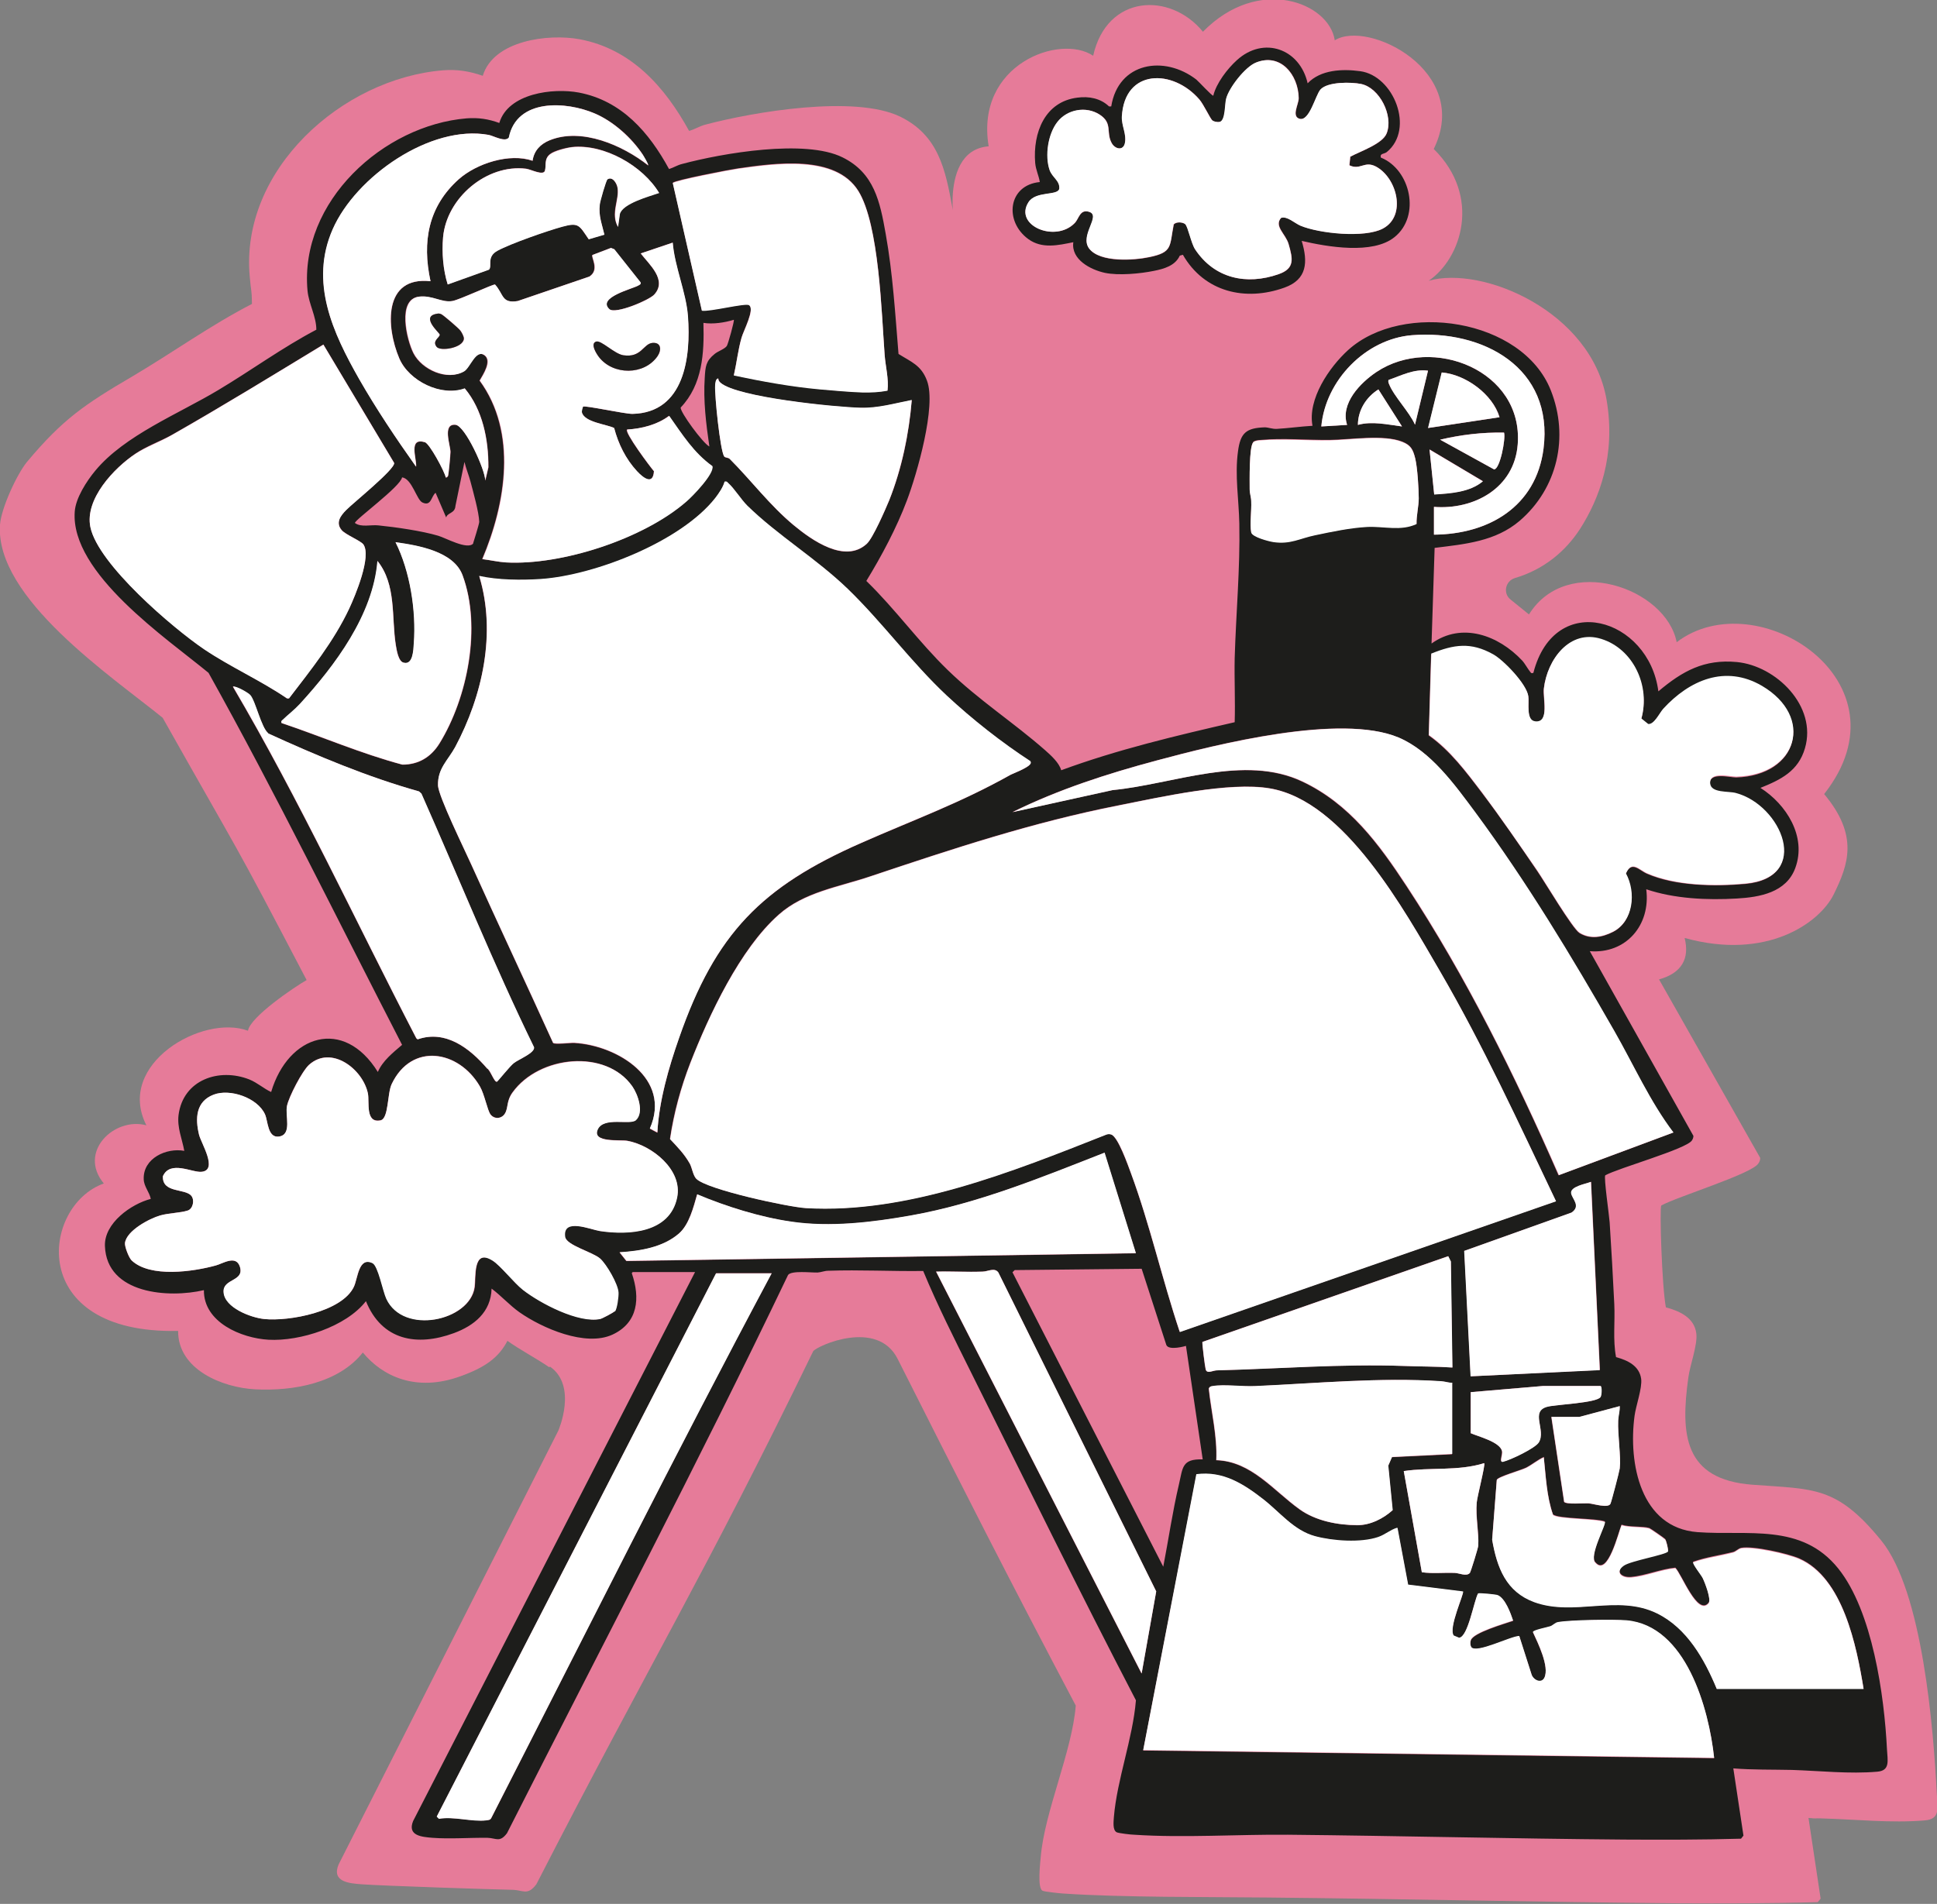 <?xml version="1.0" encoding="UTF-8"?>
<svg xmlns="http://www.w3.org/2000/svg" id="Ebene_2" viewBox="0 0 87.87 86.39">
  <rect x="0" y="0" width="87.87" height="86.39" fill="#808080" stroke="none"/>
  <defs>
    <style>.cls-1{fill:#e67b99;}.cls-2{fill:#1d1d1b;}.cls-3{fill:#fff;}</style>
  </defs>
  <g id="Ebene_1-2">
    <path class="cls-1" d="M24.92,62.04c-.55-.38-1.36-.81-1.9-1.2-.39.75-1,1.2-2.11,1.6-2.04.75-3.57,0-4.45-1.07-1.1,1.39-3.15,1.76-4.89,1.67-1.49-.08-3.5-.9-3.49-2.65-6.9.15-6.21-5.68-3.37-6.69-1.19-1.43.47-3.03,1.93-2.64-1.41-2.78,2.56-5.06,4.61-4.29.09-.62,2.11-1.99,2.66-2.3-3.53-6.75-2.79-5.26-6.53-11.9C5.08,30.7-.23,27.14,0,23.81c.05-.74.77-2.31,1.24-2.87,1.62-1.93,2.6-2.59,4.78-3.87,1.81-1.07,3.53-2.31,5.41-3.28-.01-.72-.04-.5-.1-1.23-.45-4.85,4.19-9,8.77-9.37.64-.05,1.2.04,1.8.25.49-1.61,2.97-1.92,4.39-1.66,2.35.44,3.87,2.16,4.97,4.16.25-.07.47-.21.72-.28,2.22-.59,6.79-1.36,8.85-.37,1.75.85,2.06,2.41,2.38,4.17.38,2.15-.91-2.63,1.64-2.82-.62-3.73,3.24-5.12,4.74-4.11.62-2.78,3.49-2.91,4.98-1.09,2.53-2.58,5.73-1.32,5.98.39,1.49-.95,6.23,1.39,4.49,4.93,2.18,2.15,1.26,4.97-.23,5.98,2.43-.7,7.38,1.38,8.07,5.4.43,2.51-.33,4.5-1.21,5.87-.65,1-1.63,1.83-2.95,2.22-.43.13-.55.69-.2.97l.84.68c1.72-2.77,6.22-1.21,6.7,1.26,3.63-2.77,10.71,1.79,6.69,6.89,1.58,1.89,1.1,3.2.43,4.56-.63,1.27-3.01,3.01-6.76,1.97.24.94-.14,1.6-1.16,1.88l4.59,8.1c0,.1-.03.18-.09.26-.31.47-3.68,1.5-4.4,1.9-.08.13.03,3.67.21,4.62.63.17,1.29.47,1.38,1.18.07.5-.29,1.46-.36,2-.36,2.59-.21,4.64,2.92,4.87,2.77.21,3.8.04,5.83,2.53,1.88,2.31,2.37,8.56,2.52,11.48.03.64.18,1.16-.54,1.22-1.54.13-3.17-.05-4.7-.09-1.08-.03.5.05-.58-.02l.55,3.66-.13.16c-2.13.06-4.29.06-6.42.05-6.17-.05-12.37-.2-18.54-.26-2.75-.03-6.55,0-9.25-.18-.17-.01-.87-.08-.96-.13-.24-.12-.1-1.28-.08-1.51.16-2.04,1.43-4.82,1.59-6.89-3.11-5.89-5.08-9.78-8.08-15.73-.92-1.83-3.64-.6-3.83-.35-4.96,10.22-7.37,14.08-12.56,24.19-.4.53-.6.26-1.08.25-.98-.02-5.87-.18-6.83-.25-.58-.04-1.39-.11-1.06-.9l9.97-19.69s.88-2.02-.38-2.9"></path>
    <path class="cls-1" d="M33.38,65.96c-5.3,9.79-4.75,8.79-9.88,18.68-.06.13-.16.12-.28.14-.77.09-5.59-.48-6.41-.35l-.12-.12,9.82-19.37,6.86,1.03Z"></path>
    <path class="cls-1" d="M57.31,65.72l1.36,4.14c.14.33,1.03,0,1.08.05l.92,6.17c-1.16-.03-1.1.45-1.32,1.37-.35,1.47-.57,2.99-.87,4.47l-8.31-16.01.12-.12,7-.08Z"></path>
    <path class="cls-1" d="M74.43,71.93v3.87l-3.32.16-.21.47.24,2.42c-.53.46-1.24.82-1.96.82-1.09,0-2.29-.23-3.17-.86-1.43-1.01-2.65-2.61-4.59-2.67.06-1.31-.27-2.6-.41-3.9.03-.1.11-.12.2-.13.62-.11,1.66.03,2.35,0,3.34-.15,6.89-.49,10.24-.26.21.01.41.09.63.09"></path>
    <path class="cls-1" d="M74.44,71.09c-.88-.06-1.76-.05-2.65-.08-3.46-.12-6.86.15-10.32.25-.21,0-.53.2-.61-.05-.04-.12-.2-1.39-.18-1.5l13.55-4.66.14.28.08,5.76Z"></path>
    <path class="cls-1" d="M76.2,76.29c.07.08-.39,1.82-.42,2.14-.07.76.13,1.67.08,2.34,0,.12-.41,1.42-.46,1.48-.18.22-.62,0-.84,0-.6-.02-1.21.05-1.81-.04l-.99-5.5c1.46-.21,3.01.02,4.44-.43"></path>
    <path class="cls-1" d="M79.89,73.77h1.55l2.22-.59c.01.27-.08.52-.09.79-.03.78.16,1.94.08,2.6-.02.19-.45,1.79-.51,1.92-.12.26-.93,0-1.2-.02-.26-.02-1.25.07-1.35-.08l-.71-4.63Z"></path>
    <path class="cls-1" d="M75.44,72.43l3.98-.34h3.19c.09.01.07.5,0,.59-.21.33-2.45.41-2.92.52-1,.24-.07,1.27-.49,1.94-.2.33-1.57.96-1.97,1.05-.25.06-.01-.38-.07-.58-.14-.5-1.32-.79-1.73-.97v-2.23Z"></path>
    <path class="cls-1" d="M71.67,19.92c-.79-.1-1.65-.3-2.43-.08,0-.8.46-1.52,1.13-1.93l1.3,2.01Z"></path>
    <path class="cls-2" d="M53.78,10.18c.12.12.26.85.44,1.13.88,1.34,2.34,1.64,3.79,1.13.73-.25.65-.68.45-1.37-.13-.46-.67-.81-.34-1.19.27-.09.62.25.88.36.85.35,2.92.57,3.74.13,1.09-.58.63-2.32-.33-2.82-.52-.26-.7.18-1.19-.05l.04-.39c.44-.24,1.47-.58,1.65-1.06.31-.8-.32-2.07-1.16-2.24-.44-.09-1.51-.11-1.84.25-.23.26-.5,1.45-.95,1.33-.38-.11-.04-.65-.04-.94-.02-1.07-.83-2.07-1.94-1.61-.48.19-1.22,1.14-1.35,1.64-.07.26-.02.97-.29,1.05-.1.03-.28,0-.35-.08-.1-.1-.38-.7-.57-.93-1.2-1.4-3.4-1.41-3.52.77-.02.41.21.79.14,1.19-.07.38-.46.29-.61,0-.26-.49.06-.89-.54-1.28-.62-.4-1.47-.23-1.92.34-.42.54-.57,1.52-.35,2.17.12.35.48.49.44.86-.09.33-1.07.09-1.4.61-.67,1.05,1.22,1.85,2.1.94.19-.2.23-.63.65-.51.58.17-.45,1.08.01,1.68.49.64,2.03.53,2.73.38,1.06-.22.9-.49,1.1-1.48.11-.14.42-.12.54,0M59.32,3.78c.59-.62,1.57-.66,2.38-.55,1.52.2,2.49,2.62,1.21,3.67-.13.1-.32.05-.27.25,1.35.54,1.82,2.65.62,3.61-.99.8-3.05.44-4.21.17.29.96.25,1.75-.78,2.12-1.78.64-3.64.2-4.61-1.49l-.14.04c-.21.46-.72.6-1.17.69-.63.13-1.61.22-2.23.09-.64-.14-1.54-.6-1.43-1.39-.69.14-1.42.31-2.04-.14-1.11-.81-.92-2.45.52-2.59-.05-.31-.18-.54-.21-.87-.11-1.37.44-2.78,1.92-2.96.51-.07,1.05.03,1.43.4h.1c.32-2.01,2.41-2.34,3.86-1.22.1.08.72.76.77.73.14-.57.64-1.22,1.07-1.61,1.22-1.11,2.86-.51,3.21,1.05"></path>
    <path class="cls-2" d="M63.4,69.34c-.31.09-.54.31-.86.42-.79.28-2.06.18-2.87-.04-.97-.26-1.6-1.08-2.36-1.68-.9-.7-1.83-1.29-3.03-1.13l-2.42,12.52,25.9.35c-.24-2.25-1.28-6.01-3.97-6.24-.59-.05-2.56-.03-3.11.08-.14.03-.23.15-.36.19-.14.04-.77.17-.78.26.22.48.76,1.56.52,2.07-.14.29-.52.1-.59-.17l-.55-1.72c-.38,0-1.96.81-2.18.5-.05-.1-.05-.2-.02-.31.1-.35,1.55-.76,1.92-.89-.11-.34-.35-1-.69-1.15-.08-.04-.85-.11-.9-.08-.19.34-.46,1.97-.86,2.01l-.25-.1c-.26-.33.49-1.93.42-2l-2.49-.31-.48-2.56ZM67.33,66.39c-1.18.37-2.45.18-3.65.36l.82,4.59c.49.07.99.01,1.49.03.19,0,.54.18.69,0,.04-.05.37-1.13.38-1.24.04-.56-.12-1.32-.07-1.95.02-.27.4-1.72.34-1.79M70.03,66.11c-.29.13-.51.33-.8.48-.24.12-1.28.41-1.33.55l-.21,2.71c.22,1.27.63,2.36,1.91,2.83,1.82.67,3.78-.36,5.57.51,1.36.67,2.15,2.08,2.71,3.43h6.66c-.32-1.96-.94-5.04-2.92-5.91-.53-.23-2.1-.58-2.63-.48-.14.03-.23.15-.37.19-.6.15-1.22.23-1.81.44-.05.07.37.6.43.72.1.21.4.98.27,1.14-.5.62-1.23-1.33-1.51-1.59-.65.06-1.36.36-2,.42-.47.04-.74-.27-.33-.54.32-.22,1.9-.49,2-.64.01-.12-.08-.47-.13-.54-.03-.04-.68-.49-.72-.5-.3-.09-.9-.03-1.26-.15-.14.31-.62,2.36-1.18,1.71-.33-.28.51-1.77.42-1.86-.41-.15-2.14-.11-2.35-.32-.29-.82-.32-1.76-.42-2.63M70.37,64.29l.58,3.86c.08.13.89.05,1.11.07.22.01.88.23.99.02.05-.11.4-1.45.42-1.6.07-.55-.09-1.52-.07-2.17,0-.23.08-.43.07-.66l-1.83.49h-1.28ZM66.71,63.17v1.86c.33.15,1.31.38,1.42.8.04.17-.15.53.05.49.33-.08,1.46-.6,1.62-.88.35-.57-.42-1.42.4-1.62.38-.09,2.23-.16,2.4-.43.05-.08.06-.48,0-.5h-2.62s-3.28.28-3.28.28ZM65.88,62.75c-.18,0-.34-.06-.51-.07-2.76-.19-5.68.09-8.43.22-.57.03-1.42-.09-1.94,0-.08.01-.14.03-.17.11.11,1.08.39,2.16.34,3.25,1.59.05,2.6,1.39,3.78,2.23.73.52,1.72.71,2.61.72.59,0,1.18-.3,1.61-.68l-.2-2.02.17-.39,2.73-.13v-3.23ZM35.01,57.77h-2.52l-12.67,24.65.1.1c.67-.11,1.51.15,2.15.07.1-.01.18,0,.23-.12,4.21-8.25,8.35-16.54,12.71-24.71M51.79,75.93l.66-3.72-7.16-14.47c-.17-.24-.48-.05-.72-.04-.7.02-1.41-.02-2.11,0l9.32,18.23ZM51.79,57.57l-5.76.06-.1.1,6.84,13.36c.24-1.24.42-2.5.71-3.73.18-.77.13-1.17,1.08-1.14l-.76-5.15s-.77.23-.89-.04l-1.12-3.46ZM65.88,62.05l-.07-4.81-.12-.24-11.15,3.89c-.01.09.12,1.15.15,1.25.06.21.33.05.5.04,2.85-.08,5.65-.3,8.5-.2.73.03,1.45.02,2.18.07M72.17,53.63c-.23.09-.93.21-.89.51.04.27.46.58.02.88l-4.87,1.74.29,5.69,5.86-.29-.4-8.54ZM51.52,56.86l-1.42-4.55c-2.86,1.12-5.75,2.31-8.79,2.85-1.74.31-3.66.54-5.42.28-1.4-.21-2.96-.69-4.27-1.24-.17.58-.36,1.38-.83,1.78-.73.63-1.76.79-2.69.85l.31.39,23.1-.35ZM27.88,59.5c.1-.13.17-.68.16-.86-.03-.39-.54-1.28-.83-1.54-.34-.3-1.53-.6-1.59-.99-.12-.87,1.14-.33,1.58-.26,1.32.2,3.17.09,3.51-1.52.26-1.26-1.15-2.37-2.25-2.57-.31-.06-1.63.1-1.35-.52.27-.59,1.47-.18,1.73-.42.38-.35.09-1.17-.16-1.53-1.2-1.72-4.23-1.4-5.43.27-.29.4-.18.7-.35.97-.15.24-.47.26-.65.03-.14-.18-.27-.91-.48-1.27-.96-1.65-3.1-2-4-.11-.21.44-.13,1.58-.51,1.65-.7.14-.5-.84-.57-1.22-.23-1.11-1.66-2.2-2.67-1.3-.31.28-.92,1.44-1,1.86-.09.44.25,1.3-.36,1.4-.52.08-.5-.71-.64-1.01-.34-.75-1.59-1.17-2.33-.89-.81.31-.84,1.08-.66,1.82.1.4.86,1.6.12,1.68-.42.05-1.42-.54-1.76.2-.03.78,1.01.55,1.29.89.16.2.07.6-.17.67-.33.1-.85.11-1.24.22-.49.14-1.53.69-1.6,1.25-.02.17.17.67.3.79.84.8,2.81.51,3.82.23.31-.08.91-.49,1.09.05.23.69-.78.53-.73,1.16.05.71,1.25,1.16,1.84,1.22,1.13.11,3.53-.33,4.07-1.47.18-.38.21-1.38.85-1.07.26.13.46,1.26.63,1.61.77,1.67,3.79,1.01,4-.52.06-.44-.09-1.78.81-1.21.36.23.97,1.01,1.38,1.33.78.61,2.53,1.52,3.51,1.32.09-.02.6-.29.65-.35M53.52,60.43l17.06-5.93c-1.68-3.52-3.3-7.06-5.26-10.43-1.62-2.78-4.32-7.72-7.71-8.3-1.83-.32-4.97.4-6.87.77-3.91.77-7.49,1.96-11.26,3.22-1.43.48-3.01.71-4.16,1.74-1.76,1.56-3.15,4.54-4.01,6.73-.43,1.11-.75,2.27-.92,3.45.34.37.65.68.9,1.12.1.19.15.53.29.68.49.49,4.18,1.29,4.97,1.33,4.6.27,9.39-1.66,13.59-3.32.09-.04.17-.05.26-.02.31.1.76,1.4.9,1.76.86,2.33,1.42,4.83,2.21,7.19M75.9,51.39c-1.07-1.42-1.8-3.07-2.68-4.6-1.95-3.41-3.98-6.77-6.31-9.93-.93-1.25-2.02-2.79-3.49-3.4-2.61-1.1-8.2.3-10.97,1.05-2.24.6-4.44,1.31-6.53,2.34l4.54-1c2.73-.26,5.97-1.64,8.62-.38,2.13,1.01,3.46,2.82,4.72,4.74,2.7,4.11,4.93,8.61,6.9,13.12l5.18-1.93ZM12.17,33.28c-.32-.26-.58-1.45-.82-1.73-.09-.1-.63-.42-.79-.39,3.04,5.17,5.56,10.63,8.32,15.95l.06.05c1.26-.44,2.36.4,3.15,1.32.14.06.33.65.45.6.05-.03.58-.7.76-.84.23-.18.96-.46.92-.72-1.84-3.77-3.4-7.67-5.11-11.51l-.11-.1c-2.35-.66-4.63-1.62-6.84-2.63M64.92,29.66l-.11,3.71c.97.69,1.7,1.66,2.41,2.6.86,1.13,1.71,2.37,2.51,3.55.34.49,1.6,2.62,1.92,2.82.49.3,1.03.2,1.52-.05.92-.47,1.04-1.79.58-2.64.26-.62.61-.15.97,0,1.29.56,3.07.58,4.45.46,3.03-.28,1.62-3.56-.44-4.1-.33-.09-1.12.01-1.16-.43-.05-.56.89-.3,1.19-.3,2.8-.09,3.54-2.72,1.16-4.12-1.65-.98-3.28-.26-4.48,1.04-.17.18-.41.71-.68.69l-.31-.25c.41-1.47-.35-3.15-1.82-3.62-1.43-.45-2.45.93-2.6,2.24-.05.42.27,1.57-.38,1.5-.44-.04-.27-.86-.32-1.15-.08-.55-1.11-1.62-1.59-1.89-1.02-.57-1.77-.45-2.82-.03M12.77,32.81c1.83.62,3.63,1.4,5.49,1.89.73,0,1.29-.34,1.68-.96,1.28-2.08,1.92-5.29,1.05-7.63-.4-1.09-2.04-1.36-3.04-1.5.66,1.32.94,3.11.83,4.59-.02.31-.04.96-.44.88-.26-.04-.34-.58-.38-.81-.2-1.26.03-2.73-.83-3.81-.2,2.45-1.92,4.73-3.52,6.49-.24.27-.53.48-.79.73-.06.06-.06.05-.04.15M46.75,34.56c-1.32-.86-2.64-1.9-3.8-2.98-1.61-1.5-2.91-3.31-4.49-4.84-1.43-1.39-3.19-2.43-4.56-3.78-.29-.29-.58-.77-.86-1.02-.06-.05-.08-.09-.17-.07-.07.25-.26.53-.42.74-1.55,1.98-5.46,3.51-7.91,3.68-.88.06-1.95.05-2.8-.14.78,2.59.14,5.44-1.09,7.76-.33.62-.8.97-.78,1.74.02.49,1.22,2.94,1.51,3.59,1.22,2.7,2.48,5.39,3.71,8.09.09.08.75-.01.97,0,1.94.11,4.42,1.62,3.42,3.89l.34.18c.08-1.45.51-2.93.98-4.3,1.65-4.74,3.75-6.86,8.27-8.85,2.39-1.05,4.45-1.79,6.77-3.09.14-.08,1.04-.4.9-.59M21.46,24.66s.28-.88.28-.98c-.01-.42-.28-1.39-.4-1.84-.08-.3-.2-.58-.27-.88l-.41,2c-.02.34-.37.3-.42.52l-.48-1.12c-.21.17-.19.63-.6.44-.26-.12-.47-1.08-.92-1.14-.07.42-2.14,1.92-2.14,2.07.28.21.73.07,1.07.11.79.08,1.97.25,2.71.47.32.09,1.33.66,1.59.35M65.06,22.43c.74-.04,1.62-.1,2.21-.6l-2.42-1.44.21,2.03ZM56.85,20.07c-.19.19-.16,1.77-.16,2.12,0,.2.07.37.07.55.02.41-.07,1.04,0,1.4.04.21.8.41,1.02.44.76.11,1.19-.17,1.87-.31.76-.16,1.62-.34,2.39-.38.77-.03,1.5.2,2.22-.13-.01-.37.1-.82.1-1.16,0-.43-.06-1.4-.16-1.81-.1-.4-.19-.59-.58-.75-.85-.34-2.38-.09-3.3-.08-.99.01-2.15-.09-3.11,0-.13.01-.25.01-.36.09M68.23,19.63c-.98-.02-1.96.09-2.9.32l2.45,1.35c.27-.02.53-1.4.45-1.67M63.6,19.35l-1.07-1.68c-.55.35-.93.95-.93,1.61.64-.18,1.35-.02,2,.07M41.36,18.16c-.78.15-1.51.37-2.31.35-1.16-.03-5.58-.47-6.35-1.13-.06-.05-.11-.11-.11-.2-.12,0-.13.23-.14.32-.04.42.22,2.96.41,3.22.04.06.18.04.25.11.97.97,1.82,2.11,2.9,3.01.81.67,2.32,1.75,3.31.84.28-.26.85-1.57,1.02-1.98.57-1.42.9-3.01,1.02-4.54M68.03,18.93c-.32-1.05-1.55-1.94-2.62-2.03l-.62,2.52,3.25-.49ZM64.78,16.82c-.64-.08-1.21.22-1.79.42-.02.08,0,.14.03.21.22.53.92,1.25,1.17,1.82l.59-2.45ZM16.48,24.7c-.13-.17-.8-.44-.98-.65-.29-.34-.05-.66.21-.92.29-.3,2.22-1.85,2.17-2.13l-3.21-5.37c-2.28,1.39-4.55,2.78-6.87,4.1-.52.29-1.17.52-1.65.85-.97.65-2.31,2.06-2.05,3.33.35,1.69,3.75,4.59,5.17,5.55,1.19.8,2.56,1.41,3.75,2.23h.09c.99-1.31,2.02-2.59,2.73-4.08.27-.57,1.03-2.38.64-2.92M65.05,24.26c2.47-.02,4.63-1.26,4.97-3.9.47-3.68-2.76-5.4-5.97-5.15-2.09.17-3.92,2.04-4.11,4.14l1.17-.07c-.32-.97.6-1.91,1.33-2.4,2.54-1.7,6.66-.06,6.41,3.28-.15,1.99-1.99,2.98-3.8,2.84v1.26ZM32.18,20.26c-.15-1.03-.28-2.08-.21-3.12.03-.51.05-.76.45-1.08.14-.12.45-.22.55-.36.06-.09.35-1.14.32-1.19-.42.13-.96.21-1.38.14.04,1.37-.04,2.8-1.03,3.84-.05.18,1.01,1.63,1.3,1.77M26.45,18.45c.1-.06,1.87.33,2.23.33,2.36-.05,2.67-2.57,2.52-4.44-.08-1.07-.6-2.23-.69-3.33l-1.45.49c.39.5,1.21,1.2.62,1.86-.22.25-1.77.91-2.04.67-.58-.53,1.06-.92,1.3-1.07.06-.04.14-.05.11-.15l-1.19-1.5-.15-.06-.84.32c-.08.1.34.67-.14.98l-3.25,1.11c-.74.12-.62-.3-1.03-.75-.1-.02-1.63.7-1.94.75-.49.08-.91-.27-1.51-.2-1,.12-.56,1.96-.25,2.57.38.75,1.53,1.27,2.29.82.28-.16.53-1.02.93-.73.35.26-.06.87-.22,1.15,1.72,2.35,1.19,5.58.12,8.1.34.04.73.13,1.07.15,2.53.14,6.25-1.07,8.19-2.77.27-.24,1.27-1.26,1.17-1.6-.86-.61-1.36-1.44-1.96-2.28-.54.41-1.24.58-1.9.62-.13.12,1.06,1.71,1.22,1.89-.04.66-.49.31-.77,0-.5-.55-.84-1.24-1.03-1.96-.35-.17-1.34-.26-1.46-.7-.02-.07,0-.25.05-.27M40.26,17.73c.06-.55-.09-1.1-.13-1.65-.14-1.87-.24-5.89-1.19-7.42-1.03-1.67-3.8-1.26-5.47-1.02-.36.05-2.85.53-2.95.65l1.32,5.79c.35.06,1.98-.36,2.14-.25.27.19-.25,1.16-.34,1.48-.16.56-.22,1.14-.35,1.71,1.28.27,2.6.51,3.9.63.59.06,1.35.13,1.93.14.39,0,.76,0,1.14-.08M29.9,8.76c-.75-1.25-2.51-2.25-3.96-2.09-.25.03-.8.16-.99.32-.28.22-.16.51-.23.75-.07.24-.63-.06-.86-.09-1.78-.21-3.6,1.32-3.76,3.11-.06.69,0,1.48.21,2.14l1.86-.67c.17-.15-.12-.58.39-.86.57-.31,2.27-.91,2.94-1.09.76-.2.77-.06,1.2.57l.71-.21c-.11-.49-.26-.84-.21-1.36.02-.15.29-1.11.35-1.15.23-.15.43.19.46.39.09.53-.33,1.17.02,1.77l.08-.58c.11-.48,1.35-.82,1.78-.96M29.41,7.5s-.2-.41-.25-.49c-.51-.77-1.33-1.5-2.17-1.86-1.3-.56-3.54-.7-3.9,1.09-.17.23-.7-.08-.92-.12-2.63-.48-6.02,1.89-7.07,4.28-1.06,2.42,0,4.7,1.2,6.8.78,1.37,1.67,2.69,2.58,3.98.04-.35-.37-1.34.4-1.11.21.06.88,1.32.95,1.6.02.02.09-.04.1-.07.02-.05.11-.96.11-1.09,0-.3-.38-1.29.23-1.23.44.04,1.34,2.04,1.35,2.53l.14-.6c.01-1.26-.26-2.61-1.07-3.58-1.06.39-2.53-.33-2.97-1.36-.61-1.44-.73-3.74,1.41-3.51-.39-1.79-.1-3.39,1.28-4.62.81-.73,2.31-1.2,3.35-.84.06-.47.36-.76.77-.93,1.46-.59,3.32.23,4.47,1.14M28.66,57.77c.39,1.13.29,2.25-.88,2.79-1.22.56-3.18-.29-4.22-1.02-.45-.32-.82-.74-1.26-1.07-.03,1.07-.79,1.68-1.71,2.02-1.68.62-3.27.33-3.99-1.45-.9,1.16-2.99,1.83-4.42,1.75-1.23-.07-2.95-.79-2.93-2.25-1.58.37-4.41.19-4.49-2-.04-1.04,1.19-1.91,2.08-2.14-.06-.31-.31-.56-.32-.89-.04-.96,1.04-1.44,1.84-1.29-.1-.55-.33-1.05-.26-1.63.21-1.6,1.84-2.15,3.21-1.61.37.15.66.42.99.57.77-2.6,3.29-3.41,4.84-.91.22-.51.69-.88,1.1-1.23-2.91-5.64-5.69-11.34-8.78-16.88-1.89-1.56-6.27-4.52-6.07-7.31.04-.62.54-1.39.93-1.86,1.33-1.61,3.8-2.59,5.58-3.66,1.49-.89,2.91-1.93,4.45-2.74,0-.6-.34-1.16-.4-1.77-.37-4.05,3.45-7.51,7.22-7.82.53-.04.99.03,1.48.21.4-1.35,2.44-1.6,3.61-1.38,1.94.37,3.18,1.8,4.09,3.47.2-.06.38-.18.59-.23,1.83-.49,5.59-1.14,7.28-.3,1.44.71,1.7,2.01,1.96,3.48.32,1.79.43,3.62.58,5.44.57.36,1.03.51,1.29,1.21.44,1.15-.46,4.25-.91,5.44-.47,1.25-1.15,2.52-1.84,3.65,1.31,1.27,2.38,2.77,3.69,4.04,1.41,1.37,3,2.39,4.42,3.64.26.23.64.57.73.91,2.55-.94,5.22-1.57,7.87-2.18.03-.97-.02-1.94,0-2.91.06-2.02.25-4.07.21-6.1-.02-1.09-.21-2.19-.06-3.28.11-.84.37-1.06,1.21-1.09.17,0,.34.08.55.07.53-.03,1.09-.11,1.62-.14-.23-1.21.76-2.66,1.62-3.44,2.47-2.23,7.9-1.43,9.19,1.83.84,2.12.3,4.45-1.41,5.92-1.1.94-2.49,1.06-3.86,1.23l-.14,4.34c1.38-.99,3.04-.37,4.11.77.13.14.26.39.37.52.05.06.05.07.14.04.97-3.77,5.24-2.49,5.67.84,1.09-.92,2.08-1.47,3.56-1.33,1.78.17,3.65,2,3.09,3.91-.3,1.04-1.1,1.43-2.02,1.8,1.17.74,2.11,2.21,1.58,3.64-.41,1.11-1.61,1.32-2.65,1.38-1.35.08-2.84.01-4.11-.42.21,1.63-.92,2.94-2.56,2.81l4.7,8.38c0,.08-.03.15-.07.21-.26.39-3.34,1.25-3.93,1.58-.07.1.18,1.83.2,2.13.08,1.23.15,2.48.21,3.71.04.81-.07,1.62.08,2.41.52.14,1.06.39,1.14.99.05.42-.24,1.22-.3,1.67-.29,2.16.27,5.08,2.85,5.28,2.28.17,4.72-.43,6.39,1.65,1.55,1.93,2.09,5.76,2.21,8.2.03.53.15.97-.44,1.02-1.26.11-2.61-.04-3.87-.08-.89-.02-1.78,0-2.66-.07l.46,3.05-.11.14c-1.75.05-3.53.05-5.29.04-5.08-.04-10.18-.17-15.26-.22-2.26-.02-4.75.15-6.98,0-.14,0-.71-.07-.79-.11-.2-.1-.14-.5-.13-.69.14-1.7.86-3.57,1-5.3-2.56-4.92-5-9.9-7.47-14.86-.76-1.53-1.53-3.05-2.18-4.62-1.43.02-2.88-.06-4.31-.01-.16,0-.32.07-.48.08-.3.01-1.18-.1-1.34.11-4.08,8.53-8.48,16.9-12.75,25.33-.33.44-.49.22-.89.21-.81-.01-1.7.06-2.49,0-.48-.04-1.15-.09-.88-.76l12.79-24.91h-2.83Z"></path>
    <path class="cls-3" d="M64.92,29.66c1.04-.42,1.8-.54,2.82.03.48.27,1.51,1.34,1.59,1.89.05.29-.12,1.11.32,1.15.65.07.34-1.08.39-1.5.15-1.31,1.17-2.69,2.6-2.24,1.47.46,2.23,2.15,1.82,3.61l.31.25c.27.03.51-.5.68-.69,1.19-1.3,2.82-2.01,4.48-1.04,2.38,1.4,1.64,4.04-1.16,4.12-.3,0-1.24-.25-1.19.31.04.44.83.34,1.16.43,2.07.54,3.48,3.83.44,4.11-1.38.13-3.16.1-4.45-.46-.36-.15-.7-.62-.97,0,.47.86.34,2.17-.58,2.64-.49.25-1.03.35-1.52.05-.32-.2-1.58-2.32-1.92-2.82-.81-1.17-1.66-2.41-2.51-3.55-.72-.94-1.44-1.92-2.41-2.6l.11-3.71Z"></path>
    <path class="cls-3" d="M53.52,60.43c-.79-2.36-1.35-4.86-2.21-7.19-.13-.36-.58-1.66-.9-1.76-.09-.03-.17-.02-.26.02-4.2,1.66-8.99,3.59-13.59,3.32-.8-.05-4.49-.84-4.97-1.33-.15-.15-.19-.49-.29-.68-.25-.45-.56-.76-.9-1.12.18-1.18.49-2.34.92-3.45.85-2.19,2.25-5.17,4.01-6.73,1.16-1.03,2.73-1.25,4.16-1.74,3.76-1.26,7.35-2.45,11.26-3.22,1.9-.38,5.03-1.09,6.87-.77,3.38.58,6.09,5.52,7.71,8.3,1.96,3.37,3.58,6.91,5.26,10.43l-17.06,5.93Z"></path>
    <path class="cls-3" d="M75.9,51.39l-5.18,1.93c-1.98-4.51-4.2-9.01-6.9-13.12-1.26-1.92-2.59-3.73-4.72-4.74-2.65-1.26-5.89.13-8.62.39l-4.54,1c2.09-1.03,4.29-1.74,6.53-2.34,2.76-.74,8.35-2.14,10.97-1.05,1.47.62,2.56,2.15,3.49,3.4,2.33,3.16,4.36,6.52,6.31,9.93.88,1.54,1.61,3.19,2.68,4.6"></path>
    <path class="cls-3" d="M35.01,57.77c-4.36,8.17-8.5,16.46-12.72,24.71-.05.11-.13.1-.23.12-.64.08-1.47-.19-2.15-.07l-.1-.1,12.67-24.65h2.52Z"></path>
    <path class="cls-3" d="M65.88,62.75v3.22l-2.73.14-.17.39.2,2.02c-.43.39-1.02.69-1.61.68-.89,0-1.88-.19-2.61-.72-1.18-.85-2.18-2.18-3.78-2.23.05-1.09-.22-2.17-.34-3.25.03-.08.09-.1.17-.11.51-.09,1.36.03,1.94,0,2.75-.12,5.67-.4,8.43-.22.18.01.34.08.52.07"></path>
    <path class="cls-3" d="M51.52,56.86l-23.1.35-.31-.39c.93-.06,1.96-.22,2.69-.85.47-.41.67-1.21.83-1.78,1.3.55,2.86,1.04,4.27,1.24,1.76.26,3.67.03,5.42-.28,3.04-.54,5.93-1.73,8.79-2.85l1.42,4.56Z"></path>
    <path class="cls-3" d="M51.79,75.93l-9.32-18.23c.7-.02,1.41.03,2.11,0,.24,0,.54-.2.71.04l7.16,14.47-.66,3.72Z"></path>
    <path class="cls-3" d="M72.17,53.63l.4,8.54-5.86.28-.29-5.69,4.87-1.74c.44-.3.02-.62-.02-.88-.04-.3.65-.42.89-.51"></path>
    <path class="cls-3" d="M65.88,62.05c-.72-.05-1.45-.04-2.18-.07-2.85-.1-5.64.13-8.5.2-.18,0-.44.17-.5-.04-.03-.1-.17-1.16-.15-1.25l11.15-3.89.12.24.07,4.81Z"></path>
    <path class="cls-3" d="M63.4,69.34l.48,2.56,2.49.31c.07.07-.68,1.67-.42,2l.24.1c.41-.04.67-1.67.86-2.01.05-.03.82.04.9.08.34.15.58.82.69,1.15-.37.13-1.82.54-1.92.89-.03.1-.03.21.02.31.22.32,1.8-.5,2.18-.5l.55,1.72c.07.27.45.46.59.17.24-.5-.3-1.59-.52-2.07,0-.09.63-.21.78-.26.13-.04.22-.17.36-.19.55-.1,2.52-.13,3.11-.08,2.69.24,3.73,3.99,3.97,6.24l-25.9-.35,2.41-12.52c1.2-.16,2.13.43,3.03,1.13.76.59,1.39,1.42,2.35,1.68.81.22,2.08.31,2.87.04.32-.11.55-.33.86-.42"></path>
    <path class="cls-3" d="M70.03,66.11c.09.87.13,1.81.42,2.63.21.2,1.94.16,2.35.32.09.09-.75,1.57-.42,1.86.57.64,1.05-1.41,1.18-1.71.35.11.95.06,1.26.15.04.01.69.46.72.5.05.07.14.43.13.54-.1.15-1.68.42-2,.64-.41.28-.14.58.33.54.64-.05,1.35-.36,2-.42.27.25,1,2.21,1.51,1.59.13-.16-.17-.94-.27-1.14-.06-.13-.48-.65-.43-.72.59-.21,1.21-.28,1.81-.44.14-.04.23-.16.36-.19.53-.1,2.11.25,2.64.48,1.99.87,2.6,3.95,2.92,5.9h-6.66c-.56-1.35-1.35-2.76-2.71-3.43-1.79-.88-3.75.15-5.57-.51-1.28-.47-1.69-1.56-1.91-2.83l.21-2.71c.04-.14,1.08-.43,1.33-.55.29-.15.52-.35.8-.48"></path>
    <path class="cls-3" d="M67.33,66.39c.06.07-.32,1.52-.34,1.79-.06.64.1,1.4.07,1.95,0,.1-.34,1.19-.38,1.24-.15.18-.51,0-.69,0-.5-.02-1,.04-1.49-.03l-.82-4.59c1.21-.18,2.47.01,3.65-.36"></path>
    <path class="cls-3" d="M70.37,64.29h1.28l1.83-.49c.01.23-.06.43-.07.66-.03.65.13,1.62.07,2.17-.02.15-.37,1.49-.42,1.6-.1.22-.77,0-.99-.02-.22-.01-1.02.06-1.11-.07l-.58-3.86Z"></path>
    <path class="cls-3" d="M66.71,63.17l3.28-.28h2.62c.07.01.06.42,0,.5-.17.27-2.02.34-2.4.44-.82.2-.06,1.06-.4,1.62-.17.27-1.29.8-1.62.88-.2.05,0-.32-.05-.49-.11-.42-1.09-.66-1.42-.81v-1.86Z"></path>
    <path class="cls-3" d="M56.85,20.07c.11-.08.23-.08.36-.09.97-.08,2.12.02,3.11,0,.92-.01,2.46-.27,3.3.08.38.15.48.35.58.75.1.41.16,1.37.16,1.81,0,.34-.11.79-.1,1.16-.72.33-1.45.1-2.22.13-.78.04-1.63.22-2.39.38-.68.14-1.11.42-1.87.31-.22-.03-.98-.23-1.02-.44-.07-.37.02-.99,0-1.4,0-.19-.07-.36-.07-.56,0-.35-.03-1.93.16-2.12"></path>
    <path class="cls-3" d="M65.05,24.26v-1.26c1.82.14,3.65-.85,3.8-2.84.26-3.34-3.86-4.98-6.41-3.28-.73.49-1.65,1.43-1.33,2.4l-1.17.07c.19-2.1,2.02-3.97,4.11-4.14,3.21-.26,6.44,1.46,5.97,5.15-.34,2.64-2.5,3.88-4.96,3.9"></path>
    <path class="cls-3" d="M68.03,18.93l-3.25.49.62-2.52c1.08.09,2.31.98,2.62,2.03"></path>
    <path class="cls-3" d="M68.23,19.63c.08.27-.18,1.65-.45,1.67l-2.45-1.35c.95-.22,1.92-.34,2.9-.32"></path>
    <path class="cls-3" d="M65.06,22.43l-.21-2.03,2.42,1.44c-.59.5-1.47.55-2.21.6"></path>
    <path class="cls-3" d="M64.78,16.82l-.59,2.45c-.25-.57-.96-1.29-1.17-1.83-.03-.07-.06-.13-.03-.2.58-.2,1.15-.51,1.79-.42"></path>
    <path class="cls-3" d="M63.6,19.35c-.65-.08-1.36-.25-2-.07,0-.67.38-1.27.93-1.61l1.07,1.68Z"></path>
    <path class="cls-3" d="M53.78,10.18c-.12-.11-.43-.13-.54,0-.19,1-.04,1.26-1.1,1.48-.7.15-2.24.25-2.73-.38-.46-.6.56-1.5-.01-1.67-.42-.13-.45.31-.65.51-.88.91-2.76.11-2.1-.94.33-.53,1.32-.29,1.4-.61.04-.37-.32-.51-.44-.86-.22-.65-.07-1.63.35-2.17.44-.58,1.3-.74,1.92-.34.6.39.28.79.54,1.28.15.29.54.38.61,0,.08-.4-.16-.78-.14-1.19.12-2.18,2.32-2.17,3.52-.77.19.23.47.82.57.93.07.07.25.1.35.08.26-.07.22-.79.29-1.05.13-.51.87-1.45,1.35-1.64,1.11-.45,1.92.55,1.94,1.61,0,.28-.34.83.04.94.45.13.72-1.07.95-1.33.33-.36,1.4-.34,1.84-.25.84.18,1.48,1.44,1.16,2.24-.19.48-1.21.82-1.65,1.06l-.04.39c.49.24.68-.21,1.19.05.97.5,1.42,2.24.33,2.82-.82.44-2.89.23-3.74-.13-.26-.11-.61-.45-.88-.35-.33.38.2.72.34,1.18.2.69.28,1.11-.45,1.37-1.45.51-2.91.2-3.79-1.13-.18-.28-.32-1.01-.44-1.13"></path>
    <path class="cls-3" d="M46.75,34.56c.14.19-.76.52-.9.59-2.32,1.3-4.38,2.03-6.77,3.09-4.53,1.99-6.62,4.11-8.27,8.85-.48,1.36-.91,2.85-.99,4.29l-.34-.18c1-2.27-1.48-3.77-3.42-3.89-.22-.01-.88.08-.97,0-1.22-2.7-2.49-5.38-3.71-8.09-.29-.65-1.5-3.1-1.51-3.59-.02-.77.44-1.12.78-1.74,1.24-2.32,1.88-5.18,1.09-7.76.85.19,1.92.2,2.8.14,2.45-.17,6.36-1.7,7.91-3.68.16-.21.35-.48.42-.74.1-.02.11.01.17.07.28.25.57.73.86,1.02,1.38,1.35,3.13,2.4,4.56,3.78,1.58,1.53,2.88,3.33,4.49,4.84,1.16,1.08,2.48,2.12,3.8,2.98"></path>
    <path class="cls-3" d="M27.88,59.5c-.05.06-.56.33-.65.35-.98.21-2.73-.71-3.51-1.32-.41-.32-1.02-1.11-1.38-1.33-.91-.57-.75.77-.82,1.21-.21,1.53-3.23,2.19-4,.52-.16-.35-.37-1.48-.62-1.61-.64-.31-.67.69-.85,1.07-.53,1.13-2.94,1.58-4.07,1.46-.6-.06-1.8-.51-1.84-1.22-.04-.63.96-.47.74-1.16-.18-.54-.78-.13-1.09-.05-1.01.28-2.98.57-3.82-.23-.12-.12-.32-.63-.3-.79.07-.56,1.11-1.11,1.6-1.25.39-.11.91-.11,1.24-.22.24-.07.33-.47.17-.67-.29-.35-1.33-.11-1.29-.89.33-.74,1.33-.15,1.76-.2.75-.08-.02-1.28-.12-1.68-.18-.74-.15-1.51.66-1.82.74-.29,1.99.14,2.33.89.14.3.11,1.09.64,1.01.6-.09.26-.96.36-1.39.09-.41.69-1.58,1-1.86,1.01-.91,2.44.19,2.67,1.3.08.38-.13,1.36.57,1.22.38-.08.3-1.21.51-1.65.9-1.89,3.04-1.54,4,.11.21.36.34,1.08.48,1.27.17.23.5.2.65-.03.17-.27.06-.57.36-.97,1.2-1.66,4.23-1.99,5.43-.27.25.36.54,1.18.16,1.53-.26.24-1.46-.17-1.73.42-.28.62,1.04.46,1.35.52,1.1.2,2.51,1.31,2.25,2.57-.33,1.61-2.19,1.72-3.51,1.52-.43-.07-1.69-.61-1.57.26.05.39,1.25.69,1.59.99.29.26.81,1.15.83,1.54.01.18-.06.73-.16.86"></path>
    <path class="cls-3" d="M16.48,24.7c.39.54-.37,2.34-.64,2.92-.7,1.49-1.73,2.77-2.73,4.07h-.09c-1.19-.81-2.56-1.42-3.75-2.22-1.42-.96-4.82-3.86-5.17-5.55-.26-1.27,1.07-2.68,2.05-3.33.49-.32,1.13-.55,1.65-.85,2.32-1.32,4.59-2.72,6.87-4.1l3.21,5.37c.05.28-1.88,1.83-2.17,2.13-.26.26-.5.58-.21.92.18.21.86.47.99.65"></path>
    <path class="cls-3" d="M27.04,15.5c-.29.09.03.57.13.7.64.83,2.05.84,2.66-.04.2-.29.17-.64-.24-.6-.42.04-.5.68-1.31.56-.41-.06-1.01-.7-1.24-.62M19.8,14.24c-.73.14.14.87.15.94.02.13-.37.28-.14.56.17.22,1.21.05,1.24-.37,0-.1-.1-.29-.16-.37-.07-.1-.77-.7-.86-.74-.09-.04-.13-.04-.22-.02M26.45,18.45s-.07.21-.05.27c.12.44,1.11.53,1.46.7.19.73.53,1.41,1.04,1.96.28.3.73.65.77,0-.16-.18-1.35-1.77-1.21-1.89.66-.04,1.36-.22,1.9-.62.6.85,1.11,1.67,1.96,2.28.1.34-.9,1.37-1.17,1.6-1.94,1.7-5.66,2.91-8.19,2.77-.34-.02-.73-.11-1.07-.15,1.07-2.52,1.6-5.75-.12-8.1.16-.28.57-.89.22-1.15-.4-.29-.65.56-.93.73-.76.44-1.9-.08-2.29-.82-.31-.61-.75-2.45.25-2.57.6-.07,1.02.28,1.5.2.32-.05,1.84-.77,1.94-.75.4.45.29.87,1.03.75l3.25-1.11c.49-.31.07-.88.14-.98l.84-.32.15.06,1.19,1.5c.03.1-.05.11-.11.15-.24.14-1.88.54-1.3,1.07.27.24,1.82-.41,2.04-.67.59-.66-.24-1.36-.62-1.86l1.45-.49c.09,1.1.61,2.26.69,3.33.14,1.87-.16,4.39-2.52,4.44-.36,0-2.14-.39-2.24-.33"></path>
    <path class="cls-3" d="M40.26,17.73c-.38.07-.75.09-1.14.08-.58-.02-1.34-.09-1.93-.14-1.31-.12-2.62-.36-3.9-.63.13-.57.19-1.15.35-1.71.09-.32.62-1.29.34-1.48-.16-.11-1.79.31-2.14.25l-1.32-5.79c.11-.12,2.59-.6,2.95-.65,1.67-.23,4.43-.65,5.47,1.02.94,1.53,1.05,5.55,1.19,7.42.04.55.2,1.09.13,1.64"></path>
    <path class="cls-3" d="M12.17,33.28c2.21,1.01,4.49,1.97,6.84,2.63l.11.1c1.7,3.84,3.27,7.74,5.11,11.51.04.26-.69.54-.92.72-.18.14-.71.81-.76.84-.12.06-.3-.54-.45-.6-.79-.92-1.88-1.76-3.15-1.32l-.06-.05c-2.76-5.32-5.28-10.79-8.32-15.96.16-.03.71.29.79.39.24.28.49,1.47.81,1.73"></path>
    <path class="cls-3" d="M29.41,7.5c-1.16-.91-3.02-1.73-4.47-1.14-.42.17-.71.47-.78.93-1.04-.36-2.53.12-3.35.84-1.38,1.24-1.67,2.83-1.28,4.63-2.15-.24-2.03,2.07-1.42,3.5.44,1.03,1.91,1.75,2.97,1.36.81.97,1.08,2.33,1.07,3.58l-.14.6c0-.49-.91-2.48-1.35-2.53-.61-.06-.23.93-.23,1.23,0,.13-.08,1.04-.11,1.09-.01.03-.08.09-.1.07-.06-.29-.74-1.54-.95-1.6-.77-.23-.36.76-.4,1.11-.91-1.28-1.8-2.61-2.58-3.97-1.19-2.1-2.26-4.39-1.2-6.8,1.05-2.39,4.44-4.76,7.07-4.28.22.04.75.35.92.12.36-1.78,2.6-1.65,3.9-1.09.84.36,1.66,1.1,2.17,1.86.05.07.28.44.25.48"></path>
    <path class="cls-3" d="M12.77,32.81c-.02-.1-.01-.09.04-.14.26-.25.54-.46.79-.73,1.6-1.75,3.32-4.04,3.52-6.49.87,1.08.63,2.56.83,3.81.04.23.11.78.38.81.4.09.42-.57.44-.88.11-1.48-.17-3.27-.83-4.59,1.01.14,2.64.41,3.04,1.5.86,2.34.23,5.56-1.05,7.63-.38.62-.95.96-1.68.96-1.87-.5-3.66-1.28-5.49-1.89"></path>
    <path class="cls-3" d="M41.36,18.16c-.13,1.53-.46,3.11-1.02,4.53-.17.41-.74,1.73-1.02,1.98-.99.91-2.5-.17-3.31-.84-1.09-.9-1.94-2.04-2.91-3.01-.07-.07-.2-.05-.25-.11-.18-.26-.44-2.8-.41-3.22,0-.08.02-.31.14-.32,0,.09.05.15.11.2.77.66,5.19,1.1,6.35,1.13.8.02,1.54-.2,2.31-.35"></path>
    <path class="cls-3" d="M29.9,8.76c-.43.15-1.67.48-1.78.96l-.08.58c-.34-.6.07-1.24-.02-1.77-.03-.21-.23-.54-.46-.39-.06.04-.34,1-.35,1.15-.06.52.1.88.21,1.36l-.71.21c-.43-.63-.45-.78-1.2-.57-.66.18-2.36.77-2.94,1.09-.52.28-.22.71-.39.86l-1.87.67c-.21-.66-.27-1.44-.21-2.14.16-1.79,1.98-3.33,3.76-3.11.23.03.79.33.86.09.07-.24-.05-.53.24-.75.2-.15.74-.29.99-.32,1.45-.15,3.22.84,3.96,2.09"></path>
    <path class="cls-2" d="M27.04,15.5c.23-.08.83.56,1.24.62.82.12.9-.51,1.31-.56.4-.04.43.31.24.6-.61.88-2.02.87-2.66.04-.1-.13-.41-.6-.13-.7"></path>
    <path class="cls-2" d="M19.8,14.24c.09-.02.14-.02.22.02.09.04.79.64.86.74.06.08.17.27.16.37-.03.42-1.06.58-1.23.37-.23-.28.16-.43.14-.56-.01-.08-.88-.81-.15-.94"></path>
  </g>
</svg>
